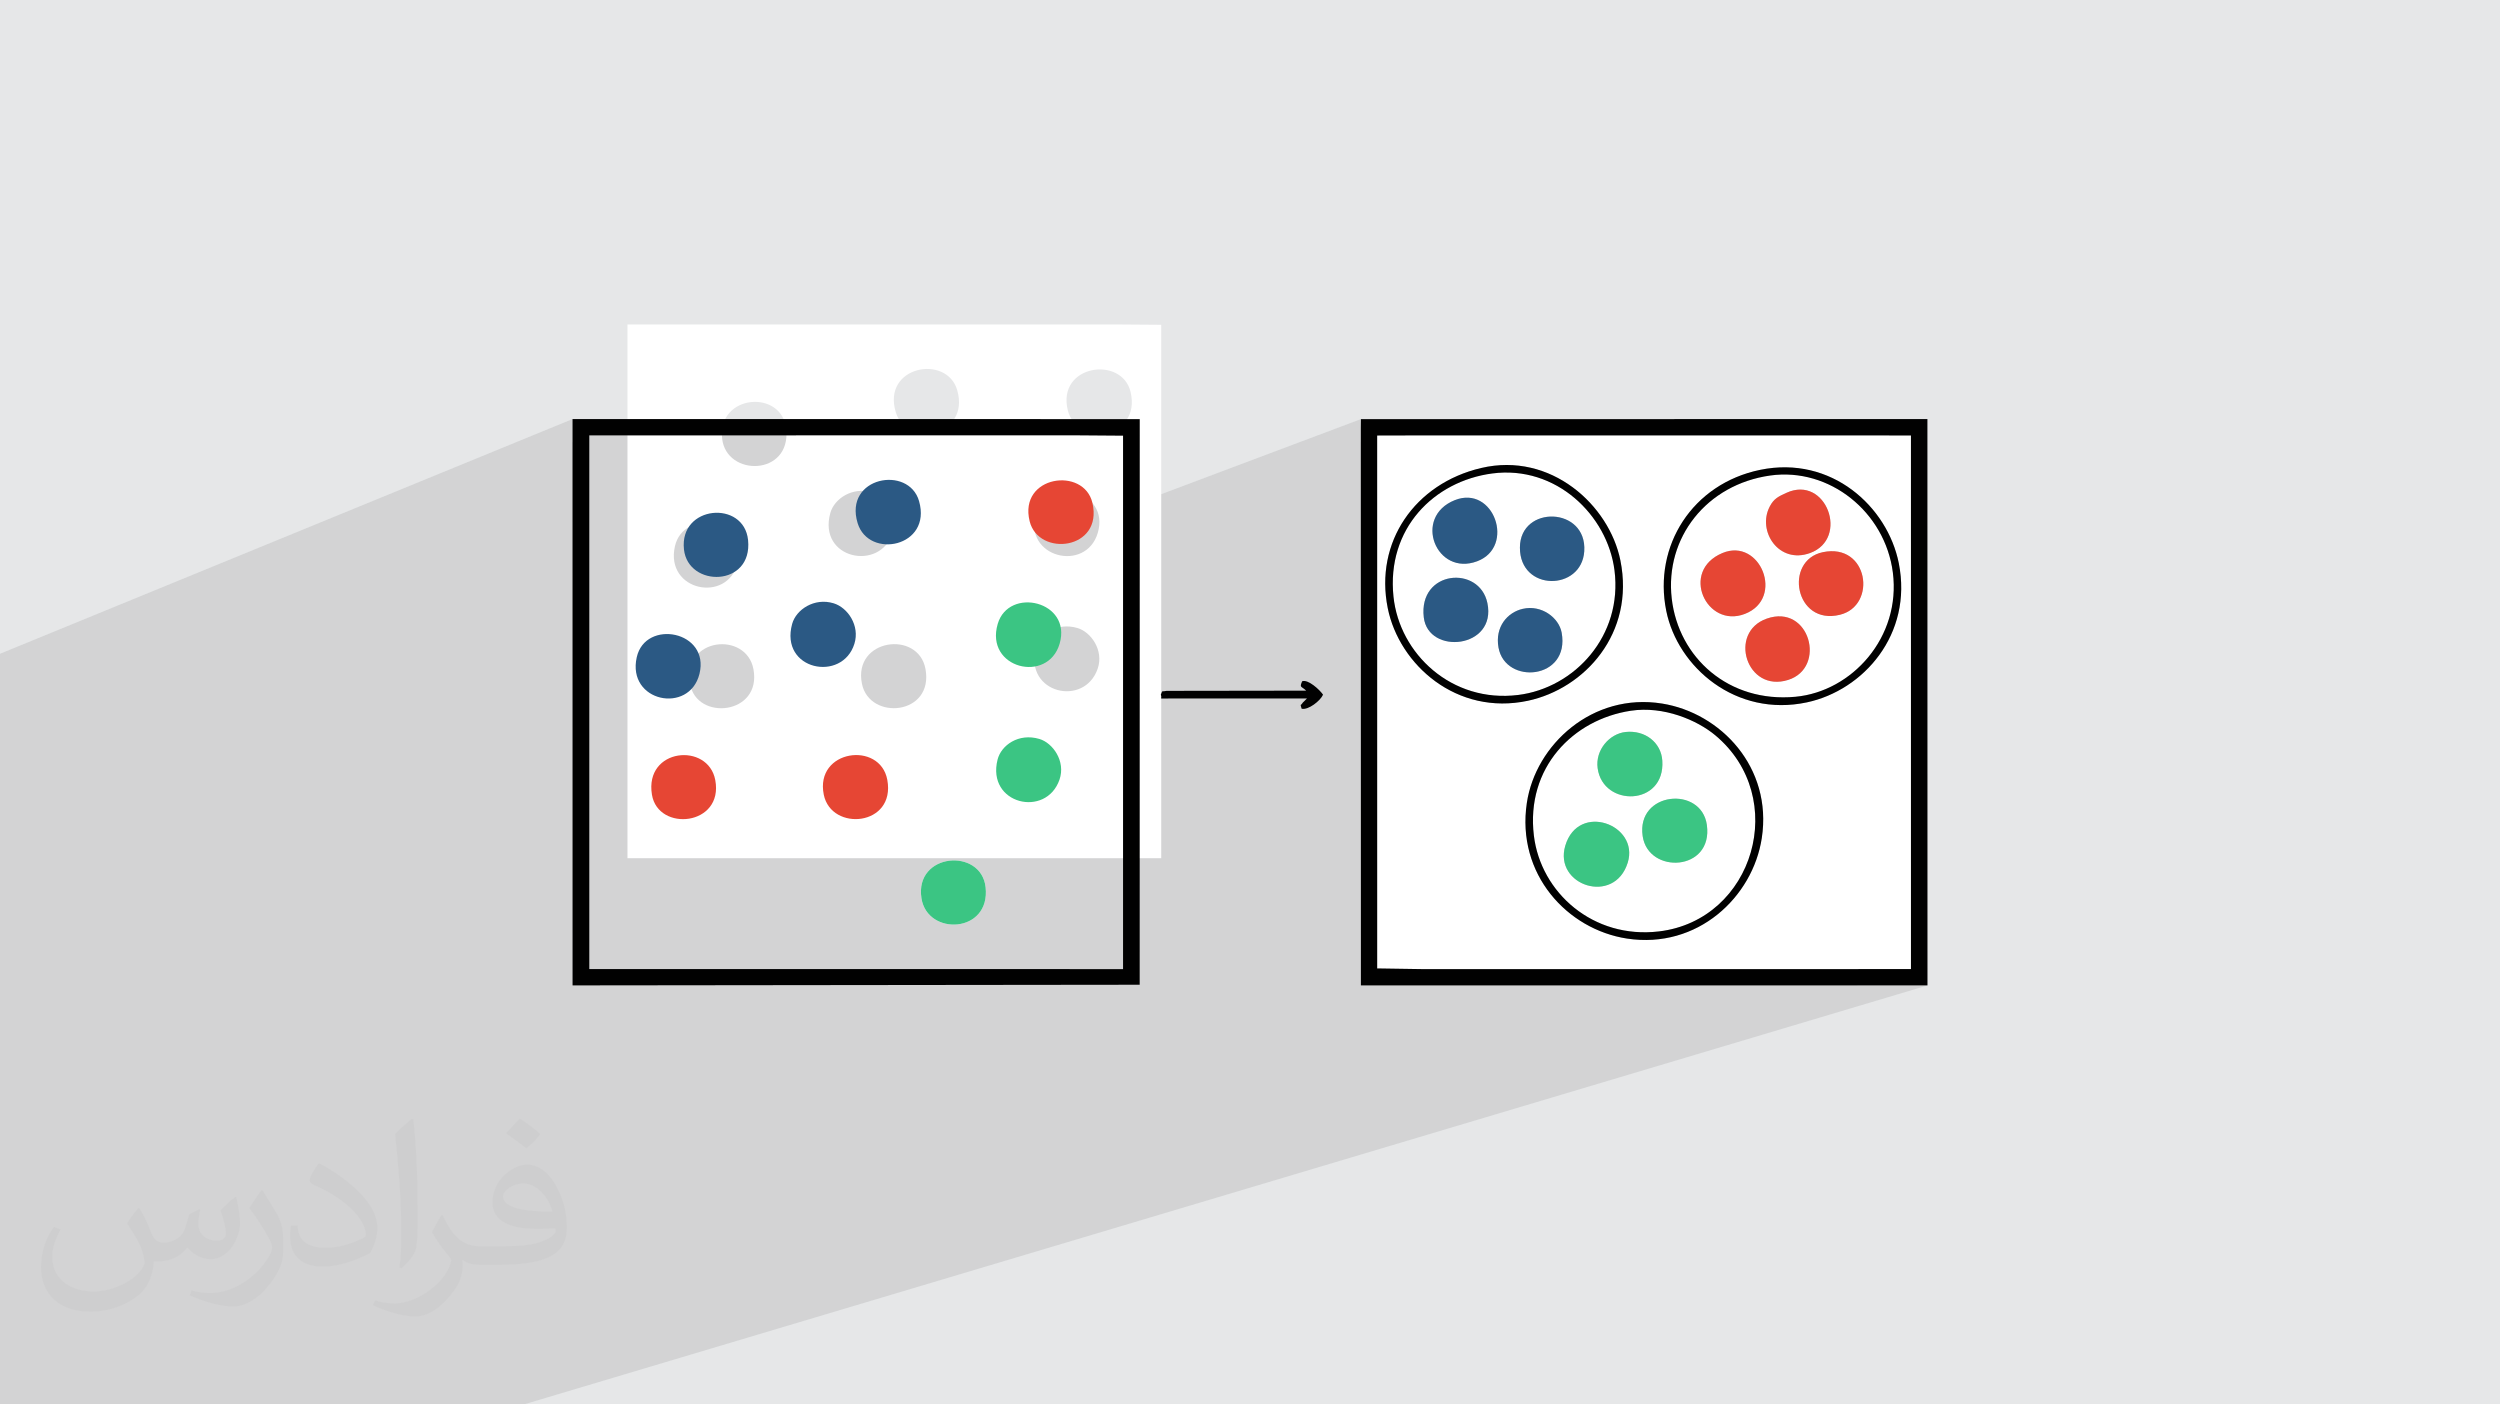 <?xml version="1.0" encoding="UTF-8"?>
<!DOCTYPE svg PUBLIC "-//W3C//DTD SVG 1.0//EN" "http://www.w3.org/TR/2001/REC-SVG-20010904/DTD/svg10.dtd">
<!-- Creator: CorelDRAW -->
<svg xmlns="http://www.w3.org/2000/svg" xml:space="preserve" width="94.192mm" height="52.917mm" version="1.0" style="shape-rendering:geometricPrecision; text-rendering:geometricPrecision; image-rendering:optimizeQuality; fill-rule:evenodd; clip-rule:evenodd"
viewBox="0 0 9404.92 5283.66"
 xmlns:xlink="http://www.w3.org/1999/xlink"
 xmlns:xodm="http://www.corel.com/coreldraw/odm/2003">
 <defs>
  <style type="text/css">
   <![CDATA[
    .fil4 {fill:#010101}
    .fil5 {fill:#2B5984}
    .fil6 {fill:#3BC583}
    .fil7 {fill:#E64634}
    .fil3 {fill:white}
    .fil2 {fill:#373435;fill-opacity:0.031}
    .fil1 {fill:#2B2A29;fill-opacity:0.102}
    .fil0 {fill:#E6E7E8}
   ]]>
  </style>
 </defs>
 <g id="Layer_x0020_1">
  <polygon class="fil0" points="-0,0 9404.92,0 9404.92,5283.66 -0,5283.66 "/>
  <polygon class="fil1" points="1740.32,5283.66 1556.8,5283.66 640.33,5283.66 560.42,5283.66 511.57,5283.66 172.62,5283.66 135.21,5283.66 15.06,5283.66 -0,5283.66 -0,5262.88 -0,5259.38 -0,5255.98 -0,5205.96 -0,5167.76 -0,5138.26 -0,5093.37 -0,5089.66 -0,5048.07 -0,5039.76 -0,5023.85 -0,5006.68 -0,4922.22 -0,4914.68 -0,4897.59 -0,4891.56 -0,4889.38 -0,4879.08 -0,4868.77 -0,4860.55 -0,4801.07 -0,4794.44 -0,4792.29 -0,4743.57 -0,4733.28 -0,4726.98 -0,4699.41 -0,4694.53 -0,4654.14 -0,4598.54 -0,4594.83 -0,4592.23 -0,4589.56 -0,4570.81 -0,4563.31 -0,4562.7 -0,4557.47 -0,4551.84 -0,4511.29 -0,4465 -0,4458.5 -0,4450 -0,4443.99 -0,4443.51 -0,4433.03 -0,4428.19 -0,4425.81 -0,4413.34 -0,4413.03 -0,4391.34 -0,4372.67 -0,4369.6 -0,4368.24 -0,4349.8 -0,4341.1 -0,4339.04 -0,4332.61 -0,4323.98 -0,4314.81 -0,4295.32 -0,4294.67 -0,4279.79 -0,4274.82 -0,4250.5 -0,4246.33 -0,4237.43 -0,4223.93 -0,4222.14 -0,4211.73 -0,4184.43 -0,4182.42 -0,4181.89 -0,4181.06 -0,4164.98 -0,4160.96 -0,4151.74 -0,4142.56 -0,4141.38 -0,4139.76 -0,4122.44 -0,4121.09 -0,4121.01 -0,4118.27 -0,4114.64 -0,4110.97 -0,4094.41 -0,4093.03 -0,4028.71 -0,4013.41 -0,3991 -0,3919.15 -0,3910.43 -0,3881.02 -0,3872.56 -0,3872.06 -0,3831.02 -0,3820.87 -0,3800.74 -0,3797.28 -0,3775.92 -0,3729.98 -0,3687.21 -0,3664.45 -0,3641.68 -0,3634.73 -0,3617.88 -0,3575.53 -0,3573.65 -0,3550.11 -0,3532.25 -0,3522.68 -0,3501.27 -0,3470.2 -0,3453.29 -0,3444.6 -0,3427.33 -0,3426.23 -0,3382.31 -0,3333.31 -0,3331.03 -0,3321.72 -0,3260.48 -0,3218.03 -0,3216.75 -0,3211.14 -0,3201.89 -0,3124.24 -0,3096.5 -0,3070.53 -0,2978.9 -0,2613.39 -0,2540.83 -0,2459.47 2153.81,1576.53 2153.82,1663.63 2216.93,1637.92 2409.25,1637.86 4055.36,1637.77 4224.89,1639.06 4224.89,1913.06 5119.71,1576.68 5119.36,1612.99 5119.37,1661.29 5180.81,1638.34 5374.29,1637.86 6981.38,1637.88 7188.9,1638.22 7188.98,3645.66 6984.57,3707.11 7251.11,3707.13 1969.75,5283.66 "/>
  <path class="fil2" d="M523.63 4544.29c17.95,27.21 29.6,53.36 40.96,82.43 8.45,16.91 12.93,48.09 52.57,48.09 11.61,0 28.28,-3.42 43.06,-11.61 16.63,-8.73 29.32,-21.94 35.94,-42l15.85 -53.36 38.57 -19.02 2.64 2.64c-5.27,20.09 -6.59,39.36 -6.59,54.43 0,44.63 38.57,61.56 69.22,61.56 17.95,0 34.09,-8.73 34.09,-25.11 0,-21.13 -8.98,-57.06 -20.62,-89.29 17.95,-17.95 35.94,-35.94 56.53,-50.47l3.17 1.6c8.98,38.04 14,75.56 14,100.66 0,24.57 -10.83,51.79 -19.81,69.49 -18.49,34.87 -51.25,62.62 -90.87,62.62 -30.1,0 -63.65,-15.07 -86.66,-43.06l-1.32 0c-21.66,26.96 -55.22,51.25 -108.86,51.25l-16.63 0c-2.64,35.41 -10.29,60.49 -21.94,82.95 -31.95,62.34 -126.81,106.47 -216.1,106.47 -124.17,0 -186.51,-71.59 -186.51,-166.96 0,-58.91 19.27,-113.6 48.88,-152.42l24.29 10.04c-18.49,35.41 -30.91,68.68 -30.91,101.45 0,89.29 72.66,131.83 156.4,131.83 77.68,0 173.83,-49.41 191.28,-106.72 -6.59,-62.62 -30.1,-91.93 -66.04,-148.99 10.83,-19.02 24.83,-38.04 42.28,-58.38l3.17 0 0 0 0 0 -0.02 -0.09zm1432.13 -336.04c26.15,16.39 51.79,35.66 76.87,57.85 -14,19.81 -31.45,37.79 -53.11,53.64 -25.11,-20.34 -50.19,-37.79 -75.84,-56.27 17.42,-19.55 34.62,-38.29 52.04,-55.22l0 0 0 0 0 0 0 0 0 0 0.03 0zm13.47 244.11c-42.28,0 -76.87,27.75 -76.87,48.34 0,44.13 84.53,57.85 185.72,57.31 -12.68,-51.79 -57.06,-105.68 -108.86,-105.68l0.01 0.03zm-94.86 236.19c54.96,0 103.04,-1.6 139.74,-10.83 40.96,-10.29 75.56,-30.91 75.56,-45.17 0,-3.7 0,-8.19 -1.32,-11.89 -22.98,2.11 -49.41,2.11 -72.38,2.11 -74.49,0 -131.55,-16.91 -154.02,-58.66 -5.55,-11.61 -9.51,-24.57 -9.51,-39.36 0,-40.43 17.42,-79.79 48.09,-107 25.61,-22.45 53.89,-36.44 82.67,-36.44 52.04,0 93.51,41.75 122.57,107.54 15.85,35.94 26.68,77.4 26.68,129.72 0,34.87 -9.51,64.19 -31.17,85.85 -40.43,39.11 -114.92,53.89 -229.04,53.89l-51.79 0 0 0 -13.47 0c-28.28,0 -48.62,-5.02 -64.72,-17.42l-2.64 0c0.79,6.59 1.32,12.93 1.32,19.02 0,25.61 -8.45,58.38 -25.61,84.53 -50.72,75.3 -105.68,108.04 -153.24,108.04 -48.09,0 -107,-18.49 -160.11,-42.54l9.51 -18.49c17.17,7.13 40.96,11.89 73.7,11.89 85.85,0 198.66,-82.43 212.66,-163 -3.17,-6.59 -8.98,-15.32 -17.17,-24.57 -25.11,-29.85 -40.96,-54.68 -55.75,-80.83 12.68,-25.11 24.29,-45.17 35.13,-63.4l4.49 -0.53c36.72,74.77 69.99,117.55 144.23,117.55l11.61 0 0 0 53.89 0 0 0 0 0 0 0 0 0 0 0 0.09 0.01zm-371.98 79c6.34,-34.34 6.87,-72.91 6.87,-108.86l0 -53.36c0,-99.6 -12.68,-244.36 -22.98,-338.68 17.95,-19.27 43.06,-42 62.87,-57.31l5.81 1.6c13.47,118.62 16.63,256 16.63,383.06 0,33.3 -1.32,65.79 -4.49,89.55 -1.85,30.1 -19.27,52.83 -56.53,87.7l-8.19 -3.7zm-382.8 -157.19c1.85,46.77 24.83,83.49 105.15,83.49 49.93,0 92.19,-12.93 138.96,-35.13 8.45,-3.7 12.93,-8.73 12.93,-12.93 0,-29.32 -22.45,-68.15 -60.23,-103.55 -36.72,-33.3 -85.34,-62.62 -130.76,-82.18 -15.6,-6.59 -20.62,-13.47 -20.62,-20.09 0,-13.47 17.95,-41.75 32.77,-62.09l5.02 -0.53c52.04,27.21 110.17,67.64 153.24,112.53 39.11,41.47 63.4,83.49 63.4,129.19 0,33.81 -10.29,65.51 -26.96,95.11 -57.06,28.79 -117.83,50.72 -178.06,50.72 -73.17,0 -123.1,-34.34 -123.1,-114.92 0,-8.73 0,-22.19 3.17,-39.64l25.11 0 0 0 0 0 0 0 0 0 0 0 -0.02 0zm-132.37 -132.9l45.45 73.45c16.63,27.21 32.23,56.81 32.23,103.55l0 59.7c0,48.34 -30.91,100.13 -80.83,151.38 -39.11,34.62 -73.7,49.41 -105.68,49.41 -47.55,0 -101.98,-14.79 -164.85,-41.75l7.13 -18.49c19.81,5.27 42.79,9.77 71.06,9.77 90.36,-0.53 182.8,-66.57 225.08,-147.15 5.02,-9.26 6.87,-17.95 6.87,-24.04 0,-9.26 -5.02,-19.55 -8.98,-28.79 -22.98,-43.31 -48.62,-82.95 -76.87,-119.68 14.79,-23.25 29.6,-45.7 45.7,-67.9l3.7 0.53 0 0 0 0 0 0 0 0 0 0 -0.02 0.01z"/>
  <g id="_2530043955552">
   <path class="fil3" d="M3466.59 3379.71c-27.08,-171.8 224.55,-191.81 241.14,-42.12 19.3,174.17 -218.66,184.71 -241.14,42.12zm-511.2 26.95zm143.6 -417.19l-143.6 417.19zm143.6 -417.19c-34.34,-169.34 211.88,-203.1 239.04,-55.65 32.11,174.29 -210.56,196.07 -239.04,55.65zm-646.43 0c-28.85,-175.6 211.72,-198.26 238.33,-54.64 31.88,172.03 -215.07,196.23 -238.33,54.64zm1533.33 -56.76c-50.12,145.85 -275.63,92.94 -233.04,-75.33 13.54,-53.47 78.64,-100.76 157.23,-77.51 50.49,14.93 99.57,83.7 75.81,152.84zm-1354.61 -397.34c-38.11,152.6 -273.67,105.62 -235.88,-62.83 32.49,-144.86 276.41,-99.48 235.88,62.83zm1354.93 -113.53c-44.4,151.12 -282.2,93.24 -232.82,-74.8 41.43,-140.97 280.06,-85.93 232.82,74.8zm-771.99 0c-45.67,146.59 -282.23,99.35 -234.12,-74.95 14.83,-53.7 83.27,-99.47 155.91,-77.4 53.11,16.14 99.49,83.99 78.2,152.35zm-641.17 -354.76c-18.27,-167.06 225.79,-186.92 241.18,-35.41 18,177.22 -225.39,179.78 -241.18,35.41zm653.24 -99.33c-52.68,-174 191.99,-218.79 231.11,-82.82 49.84,173.22 -189.5,220.28 -231.11,82.82zm647.13 -7.1c-42.24,-171.87 204.31,-206.39 236.28,-68.57 41.01,176.76 -202.85,204.59 -236.28,68.57zm-1656.51 1685.01l2007.98 0.06 0 -2006.66 -169.53 -1.29 -1646.11 0.09 -192.32 0.06 -0.02 2007.74z"/>
   <path class="fil3" d="M6627.82 3152.67c-33.94,222.36 -241.82,418.75 -507.09,378.19 -223.8,-34.22 -416.96,-241.59 -376.79,-510.29 32.83,-219.63 247.35,-415.74 508.74,-373.82 220.16,35.32 415.75,239.72 375.14,505.92zm-6.04 -1385.14c267.99,-55.18 478.95,138.45 521.37,351.1 53.45,268.04 -133.55,478.53 -346.05,523.73 -266.2,56.62 -485.54,-131.6 -528.71,-344.29 -49.63,-244.58 98.7,-478.11 353.38,-530.54zm-1049.75 -6.92c262.45,-61.74 481.85,139.87 523.8,347.51 55.61,275.15 -135.2,482.64 -347.66,528.06 -268.29,57.35 -484.46,-135.58 -527.45,-348.22 -50.18,-248.22 101.51,-468.61 351.32,-527.35zm-391.15 1882.63l175.68 2.67 1617.73 -0.16 214.68 -0.08 -0.08 -2007.44 -207.52 -0.34 -1607.09 -0.02 -193.49 0.48 0.07 2004.89z"/>
   <path class="fil4" d="M2216.93 1637.92l192.32 -0.06 1646.11 -0.09 169.53 1.29 0 2006.66 -2007.98 -0.06 0.02 -2007.74zm-62.96 2069.11l2133.46 -2.47 0.25 -2127.91 -2133.87 -0.12 0.16 2130.49z"/>
   <path class="fil4" d="M5180.81 1638.34l193.49 -0.48 1607.09 0.02 207.52 0.34 0.08 2007.44 -214.68 0.08 -1617.73 0.16 -175.68 -2.67 -0.07 -2004.89zm-61.12 2068.66l2131.42 0.13 -0.23 -2130.55 -255.31 0.01 -1875.86 0.1 -0.35 36.31 0.02 127.71 0.31 1966.3z"/>
   <path class="fil3" d="M6123.54 3244.91c-50.07,162.15 -279.54,86.43 -234.98,-63.4 49.14,-165.2 279.02,-79.22 234.98,63.4zm56.15 -99.34c-24.64,-167.64 220.57,-190.95 241.44,-42.18 24.56,175.13 -220.15,187.08 -241.44,42.18zm-169.37 -255.43c-9.41,-69.1 44.82,-129.99 105.4,-136.43 72.3,-7.68 133.32,38.85 137.83,107.89 11.19,171.42 -223.17,175.92 -243.23,28.55zm125.11 -216.41c-217.27,32.71 -395.79,213.89 -365.06,469.66 25.76,214.33 222.77,390.18 470.72,360.57 357.78,-42.73 492.11,-503.8 211.73,-737.85 -68.79,-57.43 -194.66,-110.85 -317.39,-92.38z"/>
   <path class="fil3" d="M5637.32 2436.04c-14,-78.19 33.96,-132.48 91.18,-145.62 71.27,-16.35 136.21,33.94 146.37,89.43 32.45,177.4 -212.09,198.32 -237.55,56.18zm-281.08 -113.53c-20.72,-177.79 209.01,-197.58 239.24,-53.99 36.1,171.4 -222.54,197.17 -239.24,53.99zm361.64 -262.52c0.39,-161.2 253.16,-154.43 242.04,13.93 -9.91,150.18 -242.43,152.52 -242.04,-13.93zm-245.03 -178.41c146.66,-58.69 229.18,175.12 84.35,229.8 -154.27,58.24 -243.84,-165.99 -84.35,-229.8zm141.01 -100.45c-218.95,28.91 -398.46,207.04 -371.61,463.56 22.52,215.05 219.21,400.82 469.08,369.73 211.41,-26.3 394.13,-221.78 362.3,-469.36 -26.61,-207 -220.09,-395.57 -459.77,-363.93z"/>
   <path class="fil3" d="M6646.35 2327.3c161.6,-57.05 226.55,184.5 80.6,230.54 -156.88,49.48 -227.3,-178.74 -80.6,-230.54zm211.03 -249.99c171.57,-36.01 205.48,200.55 64.4,235.42 -169.26,41.84 -212.29,-204.4 -64.4,-235.42zm-377.58 3.15c142.14,-59.31 235.63,170.66 84.17,229.08 -144.84,55.86 -245.32,-161.84 -84.17,-229.08zm240.82 -226.5c149.42,-68.52 237.74,172.04 88.88,226.48 -117.69,43.05 -199.58,-82.24 -152.12,-174.28 15.84,-30.72 33.4,-38.5 63.24,-52.2zm-431.66 397.61c25.57,222.7 214.42,393.24 465.62,369.67 212.89,-19.98 397.38,-224.21 366.32,-467.27 -29.13,-227.97 -238.85,-396.24 -460.97,-365.18 -239.87,33.55 -397.18,234.33 -370.96,462.78z"/>
   <path class="fil4" d="M6135.43 2673.72c122.73,-18.47 248.6,34.95 317.39,92.38 280.39,234.06 146.05,695.13 -211.73,737.85 -247.94,29.61 -444.96,-146.25 -470.72,-360.57 -30.73,-255.77 147.79,-436.95 365.06,-469.66zm492.38 478.94c40.61,-266.21 -154.99,-470.61 -375.14,-505.92 -261.39,-41.92 -475.91,154.2 -508.74,373.82 -40.17,268.69 152.99,476.07 376.79,510.29 265.27,40.56 473.15,-155.82 507.09,-378.19z"/>
   <path class="fil4" d="M5613.85 1781.13c239.69,-31.64 433.16,156.93 459.77,363.93 31.83,247.58 -150.89,443.06 -362.3,469.36 -249.87,31.09 -446.56,-154.68 -469.08,-369.73 -26.85,-256.52 152.66,-434.65 371.61,-463.56zm-41.83 -20.53c-249.81,58.74 -401.5,279.13 -351.32,527.35 42.99,212.64 259.16,405.58 527.45,348.22 212.47,-45.42 403.27,-252.91 347.66,-528.06 -41.95,-207.65 -261.34,-409.25 -523.8,-347.51z"/>
   <path class="fil4" d="M6288.96 2251.56c-26.22,-228.45 131.09,-429.23 370.96,-462.78 222.12,-31.06 431.85,137.2 460.97,365.18 31.06,243.06 -153.43,447.29 -366.32,467.27 -251.2,23.57 -440.04,-146.97 -465.62,-369.67zm332.82 -484.04c-254.68,52.43 -403.02,285.96 -353.38,530.54 43.16,212.69 262.51,400.91 528.71,344.29 212.5,-45.2 399.5,-255.68 346.05,-523.73 -42.42,-212.65 -253.38,-406.27 -521.37,-351.1z"/>
   <path class="fil5" d="M3214.22 2421.84c21.29,-68.36 -25.09,-136.21 -78.2,-152.35 -72.64,-22.07 -141.09,23.7 -155.91,77.4 -48.12,174.3 188.44,221.53 234.12,74.95z"/>
   <path class="fil5" d="M5472.84 1881.58c-159.49,63.81 -69.91,288.04 84.35,229.8 144.83,-54.68 62.31,-288.49 -84.35,-229.8z"/>
   <path class="fil5" d="M3226.3 1967.75c41.61,137.45 280.95,90.39 231.11,-82.82 -39.12,-135.96 -283.79,-91.17 -231.11,82.82z"/>
   <path class="fil6" d="M3986.22 2421.84c47.24,-160.73 -191.39,-215.76 -232.82,-74.8 -49.39,168.04 188.41,225.92 232.82,74.8z"/>
   <path class="fil7" d="M3099 2989.47c28.48,140.43 271.15,118.64 239.04,-55.65 -27.16,-147.46 -273.38,-113.7 -239.04,55.65z"/>
   <path class="fil5" d="M5356.23 2322.51c16.69,143.18 275.33,117.41 239.24,-53.99 -30.22,-143.59 -259.96,-123.8 -239.24,53.99z"/>
   <path class="fil7" d="M6479.8 2080.45c-161.15,67.24 -60.67,284.94 84.17,229.08 151.46,-58.42 57.97,-288.39 -84.17,-229.08z"/>
   <path class="fil6" d="M6123.54 3244.91c44.03,-142.62 -185.85,-228.6 -234.98,-63.4 -44.55,149.83 184.91,225.56 234.98,63.4z"/>
   <path class="fil7" d="M6857.38 2077.31c-147.89,31.02 -104.86,277.26 64.4,235.42 141.08,-34.88 107.17,-271.43 -64.4,-235.42z"/>
   <path class="fil6" d="M3466.59 3379.71c22.49,142.59 260.45,132.05 241.14,-42.12 -16.59,-149.69 -268.22,-129.68 -241.14,42.12z"/>
   <path class="fil6" d="M6179.69 3145.57c21.3,144.9 266.01,132.96 241.44,-42.18 -20.88,-148.77 -266.09,-125.46 -241.44,42.18z"/>
   <path class="fil7" d="M6720.62 1853.95c-29.84,13.7 -47.41,21.48 -63.24,52.2 -47.46,92.04 34.43,217.33 152.12,174.28 148.86,-54.44 60.55,-294.99 -88.88,-226.48z"/>
   <path class="fil5" d="M2631.29 2535.37c40.53,-162.31 -203.39,-207.7 -235.88,-62.83 -37.78,168.45 197.77,215.43 235.88,62.83z"/>
   <path class="fil7" d="M6646.35 2327.3c-146.7,51.8 -76.28,280.02 80.6,230.54 145.95,-46.04 81,-287.59 -80.6,-230.54z"/>
   <path class="fil6" d="M3985.9 2932.71c23.76,-69.14 -25.31,-137.91 -75.81,-152.84 -78.59,-23.24 -143.69,24.04 -157.23,77.51 -42.6,168.27 182.91,221.18 233.04,75.33z"/>
   <path class="fil7" d="M3873.43 1960.65c33.43,136.02 277.29,108.2 236.28,-68.57 -31.97,-137.82 -278.52,-103.3 -236.28,68.57z"/>
   <path class="fil6" d="M6010.32 2890.13c20.06,147.38 254.42,142.87 243.23,-28.55 -4.51,-69.04 -65.53,-115.57 -137.83,-107.89 -60.58,6.44 -114.81,67.34 -105.4,136.43z"/>
   <path class="fil7" d="M2452.57 2989.47c23.25,141.6 270.21,117.39 238.33,-54.64 -26.61,-143.62 -267.18,-120.97 -238.33,54.64z"/>
   <path class="fil5" d="M2573.05 2067.08c15.8,144.37 259.19,141.82 241.18,-35.41 -15.4,-151.51 -259.46,-131.65 -241.18,35.41z"/>
   <path class="fil5" d="M5717.87 2059.99c-0.39,166.45 232.13,164.11 242.04,13.93 11.11,-168.36 -241.65,-175.12 -242.04,-13.93z"/>
   <path class="fil5" d="M5637.32 2436.04c25.46,142.13 270,121.22 237.55,-56.18 -10.15,-55.5 -75.1,-105.78 -146.37,-89.43 -57.22,13.14 -105.18,67.43 -91.18,145.62z"/>
   <path class="fil4" d="M4898.68 2562.84c-10.95,25.67 -2.94,17.69 15.05,35.36l-525.1 0.78c-21.74,4.4 -13.61,-4.15 -21.66,14.45 7.71,17.81 -14.23,14.28 28.96,14.28l520.79 -0.04 -15.7 15.58c-9.82,15.76 -9.84,0.38 -4.38,22.91 25.03,6.2 70.75,-30.01 80.63,-52.72 -12.1,-18.2 -56.43,-59.03 -78.59,-50.58z"/>
  </g>
 </g>
</svg>

